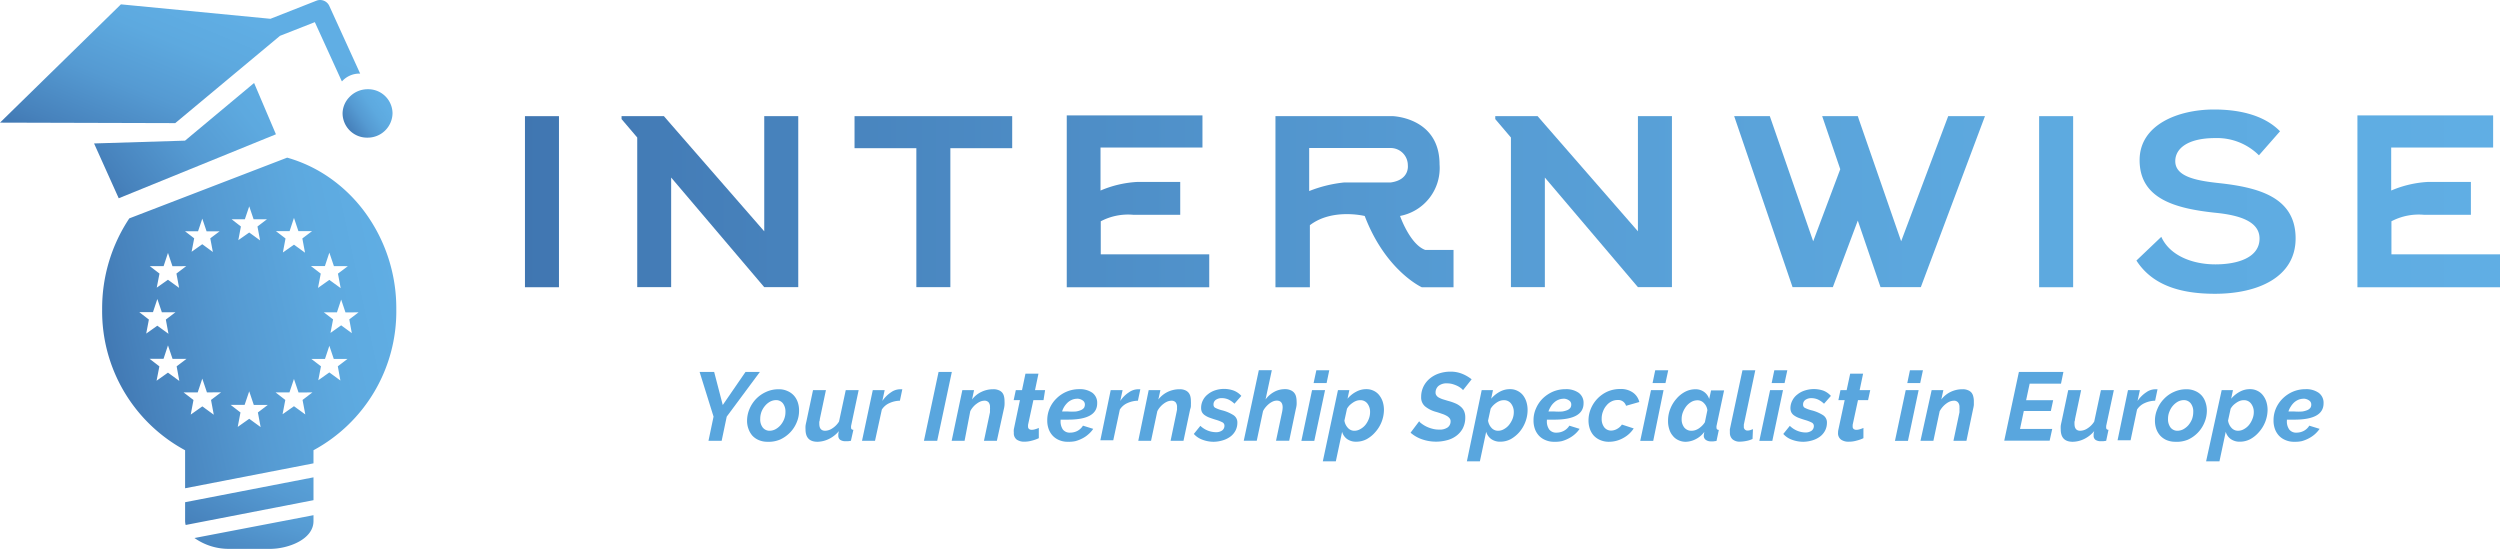 <svg xmlns="http://www.w3.org/2000/svg" xmlns:xlink="http://www.w3.org/1999/xlink" width="290.5" height="63.778" viewBox="0 0 290.5 63.778">
  <defs>
    <linearGradient id="linear-gradient" x1="-44.625" y1="0.5" x2="13.354" y2="0.5" gradientUnits="objectBoundingBox">
      <stop offset="0" stop-color="#4076b1"/>
      <stop offset="0.13" stop-color="#4782bc"/>
      <stop offset="0.45" stop-color="#559ad2"/>
      <stop offset="0.75" stop-color="#5da9df"/>
      <stop offset="1" stop-color="#60aee4"/>
    </linearGradient>
    <linearGradient id="linear-gradient-2" x1="-0.104" y1="0.5" x2="57.886" y2="0.5" xlink:href="#linear-gradient"/>
    <linearGradient id="linear-gradient-3" x1="-2.113" y1="0.5" x2="10.395" y2="0.5" xlink:href="#linear-gradient"/>
    <linearGradient id="linear-gradient-4" x1="-4.235" y1="0.5" x2="6.84" y2="0.5" xlink:href="#linear-gradient"/>
    <linearGradient id="linear-gradient-5" x1="-3.827" y1="0.502" x2="10.011" y2="0.502" xlink:href="#linear-gradient"/>
    <linearGradient id="linear-gradient-6" x1="-12.877" y1="0.502" x2="0.954" y2="0.502" xlink:href="#linear-gradient"/>
    <linearGradient id="linear-gradient-7" x1="-4.836" y1="0.5" x2="3.027" y2="0.5" xlink:href="#linear-gradient"/>
    <linearGradient id="linear-gradient-8" x1="-10.144" y1="0.5" x2="2.242" y2="0.5" xlink:href="#linear-gradient"/>
    <linearGradient id="linear-gradient-9" x1="-0.567" y1="0.5" x2="10.595" y2="0.5" xlink:href="#linear-gradient"/>
    <linearGradient id="linear-gradient-10" x1="-5.512" y1="0.5" x2="5.649" y2="0.5" xlink:href="#linear-gradient"/>
    <linearGradient id="linear-gradient-11" x1="-0.068" y1="0.942" x2="0.757" y2="0.252" xlink:href="#linear-gradient"/>
    <linearGradient id="linear-gradient-12" x1="0.008" y1="0.83" x2="0.821" y2="0.284" xlink:href="#linear-gradient"/>
    <linearGradient id="linear-gradient-13" x1="-0.074" y1="0.787" x2="1.171" y2="0.173" xlink:href="#linear-gradient"/>
    <linearGradient id="linear-gradient-14" x1="-0.319" y1="1.49" x2="2.179" y2="-0.948" xlink:href="#linear-gradient"/>
    <linearGradient id="linear-gradient-15" x1="-0.299" y1="1.101" x2="2.016" y2="-0.623" xlink:href="#linear-gradient"/>
    <linearGradient id="linear-gradient-16" x1="-0.003" y1="0.628" x2="1.007" y2="0.38" xlink:href="#linear-gradient"/>
  </defs>
  <g id="Group_6577" data-name="Group 6577" transform="translate(-410 -1742.984)">
    <g id="Group_6574" data-name="Group 6574" transform="translate(376 35)">
      <rect id="Rectangle_29" data-name="Rectangle 29" width="3.952" height="19.879" transform="translate(270.947 1721.482)" fill="url(#linear-gradient)"/>
      <rect id="Rectangle_30" data-name="Rectangle 30" width="3.952" height="19.879" transform="translate(95 1721.482)" fill="url(#linear-gradient-2)"/>
      <path id="Path_3495" data-name="Path 3495" d="M45.463,87.62H38.28v3.722h7.183v16.147h3.952V91.342H56.6V87.62H45.463Z" transform="translate(95.017 1633.862)" fill="url(#linear-gradient-3)"/>
      <path id="Path_3496" data-name="Path 3496" d="M139.476,311.325a5.662,5.662,0,0,0,4.592-6c0-5.472-5.482-5.6-5.482-5.6H125v19.889h4V312.4c2.6-2,6.373-1.07,6.373-1.07C137.8,317.7,142,319.609,142,319.609h3.692v-4.332h-3.281C140.627,314.637,139.476,311.325,139.476,311.325Zm-1.08-3.892H133a15.157,15.157,0,0,0-4.082,1v-5h9.554a2,2,0,0,1,1.911,2S140.627,307.123,138.4,307.433Z" transform="translate(57.208 1421.752)" fill="url(#linear-gradient-4)"/>
      <path id="Path_3497" data-name="Path 3497" d="M104.712,311.945a6.8,6.8,0,0,1,3.822-.75h5.412v-3.822h-5a12.577,12.577,0,0,0-4.262,1v-5h11.845V299.64H100.76v19.969h16.557v-3.822H104.712Z" transform="translate(57.197 1421.752)" fill="url(#linear-gradient-5)"/>
      <path id="Path_3498" data-name="Path 3498" d="M254.622,315.787v-3.842a6.813,6.813,0,0,1,3.822-.75h5.412v-3.822h-5a12.576,12.576,0,0,0-4.262,1v-5h11.845V299.64H250.67v19.969h16.567v-3.822Z" transform="translate(57.263 1421.752)" fill="url(#linear-gradient-6)"/>
      <path id="Path_3499" data-name="Path 3499" d="M159.858,102.146h-.01L157,93.933l-2.051-5.913-.13-.4h-4.142l2.1,6.163-3.141,8.364h-.01L144.592,87.62H140.45l6.783,19.869h4.682l2.9-7.733,2.641,7.733h4.682l7.453-19.869h-4.272Z" transform="translate(95.061 1633.862)" fill="url(#linear-gradient-7)"/>
      <path id="Path_3500" data-name="Path 3500" d="M234.514,307.5c-2.681-.29-5-.78-5-2.541,0-1.5,1.5-2.681,4.622-2.681a6.9,6.9,0,0,1,5.1,2l2.451-2.791c-1.891-1.931-4.832-2.531-7.673-2.531-4.112,0-8.644,1.731-8.644,5.883,0,4.532,4.212,5.622,8.764,6.113,3,.29,5.172,1.07,5.172,3,0,2.191-2.491,3-5.132,3s-5.292-1-6.283-3.2L225,316.508c1.831,2.841,5.052,3.862,9.124,3.862,5,0,9.374-1.931,9.374-6.433C243.5,309.124,239.166,308,234.514,307.5Z" transform="translate(57.252 1421.752)" fill="url(#linear-gradient-8)"/>
      <path id="Path_3501" data-name="Path 3501" d="M27.8,101,16.983,88.59l-.84-.97H11.22v.34L13.041,90.1v17.388h3.942V94.753L27.8,107.489h3.952V87.62H27.8Z" transform="translate(95.005 1633.862)" fill="url(#linear-gradient-9)"/>
      <path id="Path_3502" data-name="Path 3502" d="M129.277,101,118.463,88.59l-.84-.97H112.7v.34l1.821,2.141v17.388h3.942V94.753l10.815,12.736h3.952V87.62h-3.952Z" transform="translate(95.049 1633.862)" fill="url(#linear-gradient-10)"/>
    </g>
    <g id="Group_6575" data-name="Group 6575" transform="translate(374 28)">
      <path id="Path_3503" data-name="Path 3503" d="M59.681,338.193,58.06,333h1.691l1,3.843L63.394,333h1.671l-3.853,5.193-.59,2.812H59.091Z" transform="translate(59.234 1425.203)" fill="#59a6de"/>
      <path id="Path_3504" data-name="Path 3504" d="M65.922,341.114a2.541,2.541,0,0,1-1-.2,2.174,2.174,0,0,1-.751-.53,2.5,2.5,0,0,1-.44-.781,2.691,2.691,0,0,1-.16-.94,3.553,3.553,0,0,1,.28-1.351,3.814,3.814,0,0,1,.76-1.171,3.742,3.742,0,0,1,1.171-.82,3.4,3.4,0,0,1,1.471-.31,2.323,2.323,0,0,1,1,.2,2.144,2.144,0,0,1,.75.52,2.222,2.222,0,0,1,.46.791,2.912,2.912,0,0,1,.15,1,3.373,3.373,0,0,1-.28,1.351,3.7,3.7,0,0,1-.76,1.161,3.876,3.876,0,0,1-1.161.82A3.433,3.433,0,0,1,65.922,341.114Zm.26-1.281a1.492,1.492,0,0,0,.68-.17,2.083,2.083,0,0,0,.59-.47,2.412,2.412,0,0,0,.42-.69,2.222,2.222,0,0,0,.16-.851,1.581,1.581,0,0,0-.29-1,1,1,0,0,0-.8-.38,1.521,1.521,0,0,0-.68.17,2.08,2.08,0,0,0-.59.48,2.5,2.5,0,0,0-.42.69,2.322,2.322,0,0,0-.15.841,1.521,1.521,0,0,0,.29,1A1,1,0,0,0,66.182,339.833Z" transform="translate(59.237 1425.205)" fill="#59a6de"/>
      <path id="Path_3505" data-name="Path 3505" d="M71.751,341.114c-.931,0-1.391-.48-1.391-1.441a3.005,3.005,0,0,1,0-.41,4.636,4.636,0,0,1,.09-.46l.781-3.692h1.5l-.71,3.362a.754.754,0,0,1-.06.3,2.455,2.455,0,0,0,0,.26c0,.53.23.8.68.8a1.562,1.562,0,0,0,.821-.27,2.511,2.511,0,0,0,.791-.8l.781-3.652h1.5l-.881,4.163a.363.363,0,0,0,0,.1.381.381,0,0,0,0,.1c0,.16.09.24.27.25L75.633,341l-.35.05H75a1.08,1.08,0,0,1-.61-.16.58.58,0,0,1-.22-.48v-.21a2.881,2.881,0,0,1,.07-.33,3.542,3.542,0,0,1-1.151.911A3.164,3.164,0,0,1,71.751,341.114Z" transform="translate(59.242 1425.205)" fill="#59a6de"/>
      <path id="Path_3506" data-name="Path 3506" d="M78.171,335.11h1.381l-.27,1.261a3.64,3.64,0,0,1,1-1,1.851,1.851,0,0,1,1.051-.36h.27l-.28,1.331a3,3,0,0,0-1.2.27,2,2,0,0,0-.9.761L78.431,341H76.92Z" transform="translate(59.246 1425.205)" fill="#59a6de"/>
      <path id="Path_3507" data-name="Path 3507" d="M85.811,333h1.541l-1.7,8.005H84.11Z" transform="translate(59.251 1425.203)" fill="#59a6de"/>
      <path id="Path_3508" data-name="Path 3508" d="M88.571,335.11h1.361L89.7,336.2a2.923,2.923,0,0,1,1.081-.881,3.1,3.1,0,0,1,1.381-.31,1.481,1.481,0,0,1,.63.11,1,1,0,0,1,.41.28,1.061,1.061,0,0,1,.21.44,2.2,2.2,0,0,1,.06.53,4,4,0,0,1,0,.47,2.67,2.67,0,0,1-.08.48L92.583,341h-1.5l.7-3.312v-.31a1.471,1.471,0,0,0,0-.28.811.811,0,0,0-.17-.58.631.631,0,0,0-.47-.18,1.41,1.41,0,0,0-.43.08,1.931,1.931,0,0,0-.46.26,2.268,2.268,0,0,0-.43.39,2.34,2.34,0,0,0-.33.49L88.831,341h-1.5Z" transform="translate(59.253 1425.205)" fill="#59a6de"/>
      <path id="Path_3509" data-name="Path 3509" d="M95.771,341.105a1.522,1.522,0,0,1-.881-.24.911.911,0,0,1-.34-.8,1.772,1.772,0,0,1,0-.41l.71-3.382h-.73l.25-1.161h.72l.4-1.911h1.511l-.4,1.911h1.171L98,336.272H96.822l-.62,2.872a.378.378,0,0,0,0,.1.22.22,0,0,0,0,.08.36.36,0,0,0,.12.31.5.5,0,0,0,.31.09,1.361,1.361,0,0,0,.44-.08,2.336,2.336,0,0,0,.38-.14v1.191a4.14,4.14,0,0,1-.78.28,3.309,3.309,0,0,1-.9.13Z" transform="translate(59.258 1425.204)" fill="#59a6de"/>
      <path id="Path_3510" data-name="Path 3510" d="M100.822,341.114a2.492,2.492,0,0,1-1-.19,2.171,2.171,0,0,1-.751-.51,2.272,2.272,0,0,1-.48-.791,2.863,2.863,0,0,1-.16-1,3.452,3.452,0,0,1,.28-1.391,3.523,3.523,0,0,1,.791-1.151A3.723,3.723,0,0,1,102.142,335a2.523,2.523,0,0,1,1.531.42,1.441,1.441,0,0,1,.56,1.221c0,1.271-1.131,1.9-3.392,1.9h-.861v.14a1.681,1.681,0,0,0,.26,1,1,1,0,0,0,.861.37,1.809,1.809,0,0,0,.851-.21,1.731,1.731,0,0,0,.63-.6l1.191.37a2.922,2.922,0,0,1-.55.62,3.2,3.2,0,0,1-.71.49,3.885,3.885,0,0,1-.821.32,3.566,3.566,0,0,1-.871.07Zm1.091-5a1.541,1.541,0,0,0-.61.12,1.77,1.77,0,0,0-.5.32,2.63,2.63,0,0,0-.39.47,2.441,2.441,0,0,0-.26.57h.69a6.123,6.123,0,0,0,.921,0,2.3,2.3,0,0,0,.6-.17.871.871,0,0,0,.34-.26.75.75,0,0,0,.1-.36.56.56,0,0,0-.25-.49,1.15,1.15,0,0,0-.64-.21Z" transform="translate(59.26 1425.205)" fill="#59a6de"/>
      <path id="Path_3511" data-name="Path 3511" d="M105.8,335.11h1.381l-.27,1.261a3.472,3.472,0,0,1,1-1,1.881,1.881,0,0,1,1.061-.36h.27l-.28,1.331a3.1,3.1,0,0,0-1.211.27,2,2,0,0,0-.891.761l-.761,3.562h-1.5Z" transform="translate(59.264 1425.205)" fill="#59a6de"/>
      <path id="Path_3512" data-name="Path 3512" d="M110.211,335.11h1.361l-.24,1.091a3.083,3.083,0,0,1,1.081-.881,3.163,3.163,0,0,1,1.381-.31,1.5,1.5,0,0,1,.64.11,1,1,0,0,1,.4.28,1.071,1.071,0,0,1,.22.44,2.2,2.2,0,0,1,.06.53,4,4,0,0,1,0,.47,1.015,1.015,0,0,1-.08.48l-.78,3.682h-1.5l.69-3.312.06-.31v-.28a.85.85,0,0,0-.17-.58.63.63,0,0,0-.47-.18,1.519,1.519,0,0,0-.44.08,2.137,2.137,0,0,0-.46.26,2.556,2.556,0,0,0-.42.39,2.339,2.339,0,0,0-.33.49l-.73,3.442H109Z" transform="translate(59.267 1425.205)" fill="#59a6de"/>
      <path id="Path_3513" data-name="Path 3513" d="M117.782,341.114a3.694,3.694,0,0,1-1.331-.24,2.465,2.465,0,0,1-1-.671l.76-.941A2.672,2.672,0,0,0,118,340a1.21,1.21,0,0,0,.74-.2.67.67,0,0,0,.27-.56.43.43,0,0,0-.24-.39,4.264,4.264,0,0,0-.78-.3c-.3-.09-.55-.18-.771-.26a2.387,2.387,0,0,1-.53-.29,1,1,0,0,1-.3-.35,1.111,1.111,0,0,1-.09-.46,1.932,1.932,0,0,1,.21-.9,2,2,0,0,1,.58-.7,2.572,2.572,0,0,1,.851-.46,3.336,3.336,0,0,1,2.131.03,2.281,2.281,0,0,1,.9.62l-.8.911a2.615,2.615,0,0,0-.72-.5,1.929,1.929,0,0,0-.751-.15,1.182,1.182,0,0,0-.68.19.641.641,0,0,0-.28.58.39.39,0,0,0,.21.36,3.7,3.7,0,0,0,.72.27,4.555,4.555,0,0,1,1.391.58,1,1,0,0,1,.45.88,2,2,0,0,1-.2.881,2.083,2.083,0,0,1-.56.691,2.815,2.815,0,0,1-.861.45A3.844,3.844,0,0,1,117.782,341.114Z" transform="translate(59.271 1425.205)" fill="#59a6de"/>
      <path id="Path_3514" data-name="Path 3514" d="M123,332.8h1.511l-.73,3.4a3,3,0,0,1,1-.881A2.542,2.542,0,0,1,126,335a1.572,1.572,0,0,1,.66.11,1.132,1.132,0,0,1,.43.29,1.092,1.092,0,0,1,.23.44,2.354,2.354,0,0,1,.07.54,3.682,3.682,0,0,1,0,.46,3.553,3.553,0,0,1-.09.47l-.77,3.682H125l.7-3.312a3.061,3.061,0,0,0,.07-.55c0-.53-.23-.8-.69-.8a1.292,1.292,0,0,0-.4.08,2.086,2.086,0,0,0-.45.26,3,3,0,0,0-.41.39,2.34,2.34,0,0,0-.33.49l-.73,3.442H121.25Z" transform="translate(59.275 1425.204)" fill="#59a6de"/>
      <path id="Path_3515" data-name="Path 3515" d="M129.181,335.112h1.511l-1.251,5.894h-1.5Zm.5-2.311h1.5l-.31,1.491h-1.511Z" transform="translate(59.28 1425.204)" fill="#59a6de"/>
      <path id="Path_3516" data-name="Path 3516" d="M132.191,335.11h1.321l-.21,1a3.252,3.252,0,0,1,1-.81,2.41,2.41,0,0,1,1.181-.3,1.87,1.87,0,0,1,.861.19,1.77,1.77,0,0,1,.64.51,2.471,2.471,0,0,1,.41.771,3.194,3.194,0,0,1,.14.941,3.943,3.943,0,0,1-1,2.572,3.611,3.611,0,0,1-1,.821,2.612,2.612,0,0,1-1.211.3,1.761,1.761,0,0,1-1.071-.31,1.531,1.531,0,0,1-.58-.841l-.73,3.432H130.43Zm1.9,4.723a1.331,1.331,0,0,0,.69-.19,2,2,0,0,0,.59-.48,2.554,2.554,0,0,0,.4-.7,2.13,2.13,0,0,0,.15-.791,1.561,1.561,0,0,0-.31-1,1,1,0,0,0-.851-.39,1.229,1.229,0,0,0-.42.07,1.77,1.77,0,0,0-.41.21,3,3,0,0,0-.39.31,2.195,2.195,0,0,0-.3.4l-.3,1.381a1.581,1.581,0,0,0,.4.841,1,1,0,0,0,.751.34Z" transform="translate(59.281 1425.205)" fill="#59a6de"/>
      <path id="Path_3517" data-name="Path 3517" d="M143.592,341.1a4.937,4.937,0,0,1-1.631-.27,4,4,0,0,1-1.341-.771l1-1.331a.881.881,0,0,0,.26.26,3.363,3.363,0,0,0,.52.33,3.625,3.625,0,0,0,.71.27,2.823,2.823,0,0,0,.831.11,1.582,1.582,0,0,0,1-.26.861.861,0,0,0,.33-.7.54.54,0,0,0-.13-.37,1.11,1.11,0,0,0-.35-.28,2.738,2.738,0,0,0-.54-.23c-.2-.07-.43-.15-.68-.22a3.392,3.392,0,0,1-1.281-.65,1.361,1.361,0,0,1-.44-1.071,2.732,2.732,0,0,1,.28-1.241,2.852,2.852,0,0,1,.751-.931,3.3,3.3,0,0,1,1.081-.58,4.184,4.184,0,0,1,1.281-.2,3.561,3.561,0,0,1,1.421.27,4.413,4.413,0,0,1,1.051.62l-1,1.261a1,1,0,0,0-.21-.21,2.546,2.546,0,0,0-.42-.27,3.762,3.762,0,0,0-.57-.22,2.369,2.369,0,0,0-.65-.09,1.471,1.471,0,0,0-1,.3,1,1,0,0,0-.34.771.521.521,0,0,0,.1.33.761.761,0,0,0,.28.25,2.89,2.89,0,0,0,.46.2l.63.19a5.615,5.615,0,0,1,.821.28,2.238,2.238,0,0,1,.62.38,1.451,1.451,0,0,1,.4.52,1.74,1.74,0,0,1,.14.72,2.731,2.731,0,0,1-.29,1.291,2.623,2.623,0,0,1-.771.88,3,3,0,0,1-1.081.5A4.819,4.819,0,0,1,143.592,341.1Z" transform="translate(59.288 1425.204)" fill="#59a6de"/>
      <path id="Path_3518" data-name="Path 3518" d="M148.881,335.11h1.311l-.21,1a3.381,3.381,0,0,1,1-.811,2.422,2.422,0,0,1,1.191-.3,1.831,1.831,0,0,1,.851.19,1.892,1.892,0,0,1,.65.51,2.451,2.451,0,0,1,.4.771,3.19,3.19,0,0,1,.14.941,3.872,3.872,0,0,1-.26,1.4,4,4,0,0,1-.69,1.171,3.8,3.8,0,0,1-1,.821,2.61,2.61,0,0,1-1.211.3,1.761,1.761,0,0,1-1.071-.31,1.581,1.581,0,0,1-.58-.841l-.731,3.432H147.16Zm1.9,4.723a1.331,1.331,0,0,0,.69-.19,2,2,0,0,0,.58-.48,2.862,2.862,0,0,0,.41-.7,2.131,2.131,0,0,0,.15-.79,1.571,1.571,0,0,0-.32-1,1,1,0,0,0-.851-.39,1.278,1.278,0,0,0-.42.07,1.768,1.768,0,0,0-.41.21,2.852,2.852,0,0,0-.38.31,2.269,2.269,0,0,0-.31.4l-.3,1.381a1.581,1.581,0,0,0,.4.841A1,1,0,0,0,150.782,339.833Z" transform="translate(59.292 1425.205)" fill="#59a6de"/>
      <path id="Path_3519" data-name="Path 3519" d="M157.3,341.114a2.444,2.444,0,0,1-1-.19,2.119,2.119,0,0,1-.761-.51,2.269,2.269,0,0,1-.48-.79,2.86,2.86,0,0,1-.16-1,3.3,3.3,0,0,1,.29-1.391,3.661,3.661,0,0,1,.78-1.151,4.006,4.006,0,0,1,1.181-.791,3.744,3.744,0,0,1,1.471-.29,2.512,2.512,0,0,1,1.521.42,1.431,1.431,0,0,1,.57,1.221c0,1.271-1.131,1.9-3.4,1.9h-.861v.14a1.611,1.611,0,0,0,.27,1,1,1,0,0,0,.851.37,1.781,1.781,0,0,0,.851-.21,1.682,1.682,0,0,0,.64-.6l1.191.37a3.225,3.225,0,0,1-.55.62,3.521,3.521,0,0,1-.72.49,3.808,3.808,0,0,1-.811.32A3.648,3.648,0,0,1,157.3,341.114Zm1.091-5a1.5,1.5,0,0,0-.6.12,1.53,1.53,0,0,0-.5.32,2,2,0,0,0-.39.47,3.009,3.009,0,0,0-.27.57h.7a5.983,5.983,0,0,0,.911,0,2.51,2.51,0,0,0,.61-.17.913.913,0,0,0,.33-.26.651.651,0,0,0,.1-.36.54.54,0,0,0-.25-.49,1.1,1.1,0,0,0-.64-.21Z" transform="translate(59.297 1425.205)" fill="#59a6de"/>
      <path id="Path_3520" data-name="Path 3520" d="M163.642,341.114a2.522,2.522,0,0,1-1-.2,2.21,2.21,0,0,1-.76-.53,2.291,2.291,0,0,1-.45-.791,3,3,0,0,1-.15-.951,3.552,3.552,0,0,1,.27-1.361,3.762,3.762,0,0,1,1.931-2,3.661,3.661,0,0,1,1.481-.3,2.421,2.421,0,0,1,1.491.42,1.871,1.871,0,0,1,.73,1.091l-1.541.44a.941.941,0,0,0-1-.67,1.51,1.51,0,0,0-.681.16,1.712,1.712,0,0,0-.58.46,2.141,2.141,0,0,0-.41.691,2.2,2.2,0,0,0-.16.86,1.581,1.581,0,0,0,.3,1,1,1,0,0,0,.791.38,1.442,1.442,0,0,0,.71-.2,1.581,1.581,0,0,0,.55-.5l1.371.45a3.323,3.323,0,0,1-1.191,1.1,3.362,3.362,0,0,1-1.7.45Z" transform="translate(59.302 1425.205)" fill="#59a6de"/>
      <path id="Path_3521" data-name="Path 3521" d="M168.541,335.112H170l-1.2,5.894H167.29Zm.49-2.311h1.511l-.32,1.491h-1.5Z" transform="translate(59.306 1425.204)" fill="#59a6de"/>
      <path id="Path_3522" data-name="Path 3522" d="M172.6,341.114a1.931,1.931,0,0,1-.881-.19,1.721,1.721,0,0,1-.65-.51,2,2,0,0,1-.41-.771,2.912,2.912,0,0,1-.14-.951,3.742,3.742,0,0,1,.26-1.4,3.863,3.863,0,0,1,.71-1.171,3.394,3.394,0,0,1,1-.81,2.592,2.592,0,0,1,1.221-.3,1.681,1.681,0,0,1,1,.31,1.612,1.612,0,0,1,.59.821l.22-1h1.511l-.881,4.143a.876.876,0,0,0,0,.2c0,.16.09.24.27.25l-.27,1.281-.36.05h-.26a1,1,0,0,1-.62-.17.591.591,0,0,1-.24-.51,2.8,2.8,0,0,1,.07-.43,2.781,2.781,0,0,1-1,.851A2.662,2.662,0,0,1,172.6,341.114Zm.68-1.281a1.605,1.605,0,0,0,.41-.07,1.832,1.832,0,0,0,.42-.21,2.788,2.788,0,0,0,.38-.32,2.312,2.312,0,0,0,.31-.39l.29-1.4a1.391,1.391,0,0,0-.4-.821,1,1,0,0,0-.75-.33,1.488,1.488,0,0,0-.7.18,2.152,2.152,0,0,0-.59.5,2.831,2.831,0,0,0-.4.7,2.132,2.132,0,0,0-.15.791,1.531,1.531,0,0,0,.31,1A1.061,1.061,0,0,0,173.282,339.833Z" transform="translate(59.308 1425.205)" fill="#59a6de"/>
      <path id="Path_3523" data-name="Path 3523" d="M178.881,341.1a1.261,1.261,0,0,1-.871-.27,1,1,0,0,1-.31-.761,1.508,1.508,0,0,1,0-.2,1,1,0,0,1,0-.22l1.461-6.844h1.491l-1.331,6.314a.523.523,0,0,0,0,.11v.11a.42.42,0,0,0,.47.47,1.113,1.113,0,0,0,.28-.05l.31-.11-.05,1.141a3,3,0,0,1-.73.23,4.166,4.166,0,0,1-.721.08Z" transform="translate(59.313 1425.204)" fill="#59a6de"/>
      <path id="Path_3524" data-name="Path 3524" d="M182.371,335.112h1.5l-1.241,5.894H181.12Zm.49-2.311h1.511l-.32,1.491h-1.5Z" transform="translate(59.315 1425.204)" fill="#59a6de"/>
      <path id="Path_3525" data-name="Path 3525" d="M186.242,341.114a3.782,3.782,0,0,1-1.341-.24,2.422,2.422,0,0,1-1-.671l.76-.941a2.672,2.672,0,0,0,1.781.771,1.231,1.231,0,0,0,.74-.2.67.67,0,0,0,.27-.56.43.43,0,0,0-.24-.39,4.27,4.27,0,0,0-.781-.3c-.3-.09-.56-.18-.77-.26a2.376,2.376,0,0,1-.53-.29,1,1,0,0,1-.3-.35,1.112,1.112,0,0,1-.1-.46,1.931,1.931,0,0,1,.22-.9,2,2,0,0,1,.58-.7,2.571,2.571,0,0,1,.851-.46,3.4,3.4,0,0,1,2.151,0,2.28,2.28,0,0,1,.9.62l-.8.911a2.613,2.613,0,0,0-.721-.5,1.93,1.93,0,0,0-.75-.15,1.181,1.181,0,0,0-.68.19.64.64,0,0,0-.28.58.39.39,0,0,0,.21.36,3.7,3.7,0,0,0,.72.27,4.554,4.554,0,0,1,1.391.58,1,1,0,0,1,.45.881,2,2,0,0,1-.2.881,2.08,2.08,0,0,1-.56.69,2.812,2.812,0,0,1-.861.45A3.841,3.841,0,0,1,186.242,341.114Z" transform="translate(59.317 1425.205)" fill="#59a6de"/>
      <path id="Path_3526" data-name="Path 3526" d="M191.491,341.105a1.481,1.481,0,0,1-.881-.24.911.911,0,0,1-.35-.8,1.774,1.774,0,0,1,.05-.41l.721-3.382H190.3l.24-1.161h.721l.41-1.911h1.5l-.4,1.911H194l-.25,1.161h-1.171l-.62,2.872v.18a.36.36,0,0,0,.12.31.5.5,0,0,0,.31.09,1.32,1.32,0,0,0,.44-.08,2.351,2.351,0,0,0,.38-.14v1.191a3.906,3.906,0,0,1-.781.28,3.237,3.237,0,0,1-.941.13Z" transform="translate(59.321 1425.204)" fill="#59a6de"/>
      <path id="Path_3527" data-name="Path 3527" d="M198.121,335.112h1.5l-1.241,5.894H196.87Zm.49-2.311h1.511l-.32,1.491h-1.5Z" transform="translate(59.325 1425.204)" fill="#59a6de"/>
      <path id="Path_3528" data-name="Path 3528" d="M201.131,335.11h1.361l-.24,1.091a3,3,0,0,1,1.081-.881,3.1,3.1,0,0,1,1.381-.31,1.452,1.452,0,0,1,.63.11,1,1,0,0,1,.41.28,1.062,1.062,0,0,1,.21.44,2.193,2.193,0,0,1,.07.53v.47a4,4,0,0,1-.09.48l-.77,3.682h-1.511l.7-3.312v-.31a1.585,1.585,0,0,0,0-.28.81.81,0,0,0-.18-.58.6.6,0,0,0-.46-.18,1.471,1.471,0,0,0-.44.08,1.932,1.932,0,0,0-.46.26,2.567,2.567,0,0,0-.42.39,2.852,2.852,0,0,0-.34.49l-.73,3.442h-1.5Z" transform="translate(59.327 1425.205)" fill="#59a6de"/>
      <path id="Path_3529" data-name="Path 3529" d="M211.261,333h5.173l-.28,1.361h-3.642l-.41,1.921h3.142l-.27,1.261h-3.142l-.44,2.081h3.743l-.3,1.361H209.56Z" transform="translate(59.334 1425.203)" fill="#59a6de"/>
      <path id="Path_3530" data-name="Path 3530" d="M217.511,341.114c-.931,0-1.391-.48-1.391-1.441a2.977,2.977,0,0,1,0-.41,4.636,4.636,0,0,1,.09-.46l.78-3.692h1.5l-.711,3.362a.754.754,0,0,1-.06.3,2.433,2.433,0,0,0,0,.26c0,.53.22.8.67.8a1.591,1.591,0,0,0,.831-.27,2.511,2.511,0,0,0,.791-.8l.78-3.652h1.5l-.891,4.163v.1a.381.381,0,0,0,0,.1c0,.16.09.24.27.25L221.4,341l-.35.05h-.28a1.08,1.08,0,0,1-.61-.16.581.581,0,0,1-.22-.48v-.21a2.88,2.88,0,0,1,.07-.33,3.543,3.543,0,0,1-1.151.911A3.162,3.162,0,0,1,217.511,341.114Z" transform="translate(59.338 1425.205)" fill="#59a6de"/>
      <path id="Path_3531" data-name="Path 3531" d="M223.931,335.11h1.381l-.27,1.261a3.642,3.642,0,0,1,1-1,1.851,1.851,0,0,1,1.051-.36h.27l-.28,1.331a3,3,0,0,0-1.2.27,2,2,0,0,0-.9.761l-.75,3.562H222.72Z" transform="translate(59.342 1425.205)" fill="#59a6de"/>
      <path id="Path_3532" data-name="Path 3532" d="M229.4,341.114a2.615,2.615,0,0,1-1-.2,2.225,2.225,0,0,1-.741-.53,2.341,2.341,0,0,1-.45-.78,2.941,2.941,0,0,1-.15-.941,3.371,3.371,0,0,1,.28-1.351,3.634,3.634,0,0,1,.761-1.171,3.591,3.591,0,0,1,1.161-.82,3.431,3.431,0,0,1,1.471-.31,2.4,2.4,0,0,1,1,.2,2.141,2.141,0,0,1,.75.52,2.2,2.2,0,0,1,.45.791,2.913,2.913,0,0,1,.16,1,3.551,3.551,0,0,1-.28,1.351,3.732,3.732,0,0,1-1.931,2A3.431,3.431,0,0,1,229.4,341.114Zm.27-1.281a1.522,1.522,0,0,0,.68-.17,2.224,2.224,0,0,0,.59-.47,2.654,2.654,0,0,0,.42-.69,2.412,2.412,0,0,0,.15-.851,1.521,1.521,0,0,0-.29-1,1,1,0,0,0-.8-.38,1.521,1.521,0,0,0-.68.17,2.221,2.221,0,0,0-.59.48,2.263,2.263,0,0,0-.41.69,2.131,2.131,0,0,0-.16.841,1.581,1.581,0,0,0,.29,1A1,1,0,0,0,229.672,339.833Z" transform="translate(59.345 1425.205)" fill="#59a6de"/>
      <path id="Path_3533" data-name="Path 3533" d="M234.811,335.11h1.311l-.21,1a3.382,3.382,0,0,1,1-.811,2.412,2.412,0,0,1,1.181-.3,1.87,1.87,0,0,1,.861.19,1.771,1.771,0,0,1,.64.51,2.472,2.472,0,0,1,.41.771,3.191,3.191,0,0,1,.14.941,3.943,3.943,0,0,1-1,2.572,3.611,3.611,0,0,1-1,.821,2.61,2.61,0,0,1-1.211.3,1.761,1.761,0,0,1-1.071-.31,1.531,1.531,0,0,1-.58-.841l-.73,3.432H233Zm1.9,4.723a1.381,1.381,0,0,0,.69-.19,2,2,0,0,0,.58-.48,2.551,2.551,0,0,0,.4-.7,2,2,0,0,0,.16-.791,1.571,1.571,0,0,0-.32-1,1,1,0,0,0-.851-.39,1.229,1.229,0,0,0-.42.07,1.766,1.766,0,0,0-.41.21,3.008,3.008,0,0,0-.39.31,2.2,2.2,0,0,0-.3.4l-.3,1.381a1.581,1.581,0,0,0,.4.841A1,1,0,0,0,236.712,339.833Z" transform="translate(59.349 1425.205)" fill="#59a6de"/>
      <path id="Path_3534" data-name="Path 3534" d="M243.232,341.114a2.441,2.441,0,0,1-1-.19,2.12,2.12,0,0,1-.761-.51,2.271,2.271,0,0,1-.48-.79,2.861,2.861,0,0,1-.16-1,3.452,3.452,0,0,1,.28-1.391,3.692,3.692,0,0,1,.79-1.151,3.882,3.882,0,0,1,1.181-.791,3.732,3.732,0,0,1,1.461-.29,2.522,2.522,0,0,1,1.531.42,1.431,1.431,0,0,1,.57,1.221c0,1.271-1.131,1.9-3.4,1.9h-.861v.14a1.611,1.611,0,0,0,.27,1,1,1,0,0,0,.851.37,1.811,1.811,0,0,0,.851-.21,1.651,1.651,0,0,0,.63-.6l1.2.37a3.584,3.584,0,0,1-.55.62,3.52,3.52,0,0,1-.72.49,4,4,0,0,1-.811.32,3.7,3.7,0,0,1-.871.07Zm1.091-5a1.541,1.541,0,0,0-.61.12,1.775,1.775,0,0,0-.5.32,2.23,2.23,0,0,0-.38.47,2.122,2.122,0,0,0-.27.57h.69a6.119,6.119,0,0,0,.921,0,2.51,2.51,0,0,0,.61-.17.911.911,0,0,0,.33-.26.65.65,0,0,0,.1-.36.541.541,0,0,0-.25-.49,1.131,1.131,0,0,0-.64-.21Z" transform="translate(59.354 1425.205)" fill="#59a6de"/>
    </g>
    <g id="Group_6576" data-name="Group 6576" transform="translate(219.599 117.984)">
      <path id="Path_3536" data-name="Path 3536" d="M166.216,220.584l-3.562-7.811a1.171,1.171,0,0,0-1.49-.581l-5.338,2.1-17.375-1.679L124.4,226.357l20.363.057,12.175-10.145,4.045-1.588,3.111,6.821a.287.287,0,0,1,.041.066,2.71,2.71,0,0,1,2.014-.909h.1A.4.4,0,0,0,166.216,220.584Z" transform="translate(66.001 1412.892)" fill="url(#linear-gradient-11)"/>
      <path id="Path_3537" data-name="Path 3537" d="M176.05,224.77h-.1a2.923,2.923,0,0,0-2.211.991,2.767,2.767,0,0,0-.721,1.81,2.841,2.841,0,0,0,2.874,2.825,2.882,2.882,0,0,0,2.931-2.808A2.825,2.825,0,0,0,176.05,224.77Z" transform="translate(57.19 1410.598)" fill="url(#linear-gradient-12)"/>
      <path id="Path_3538" data-name="Path 3538" d="M99.92,18.8l2.866,6.37,18.267-7.435-2.538-5.961-8.024,6.7Z" transform="translate(101.411 1622.869)" fill="url(#linear-gradient-13)"/>
      <path id="Path_3539" data-name="Path 3539" d="M155.955,289.134h4.831c2.088,0,5.044-1.089,5.044-3.226v-.688L152,287.873A6.9,6.9,0,0,0,155.955,289.134Z" transform="translate(60.999 1399.644)" fill="url(#linear-gradient-14)"/>
      <path id="Path_3540" data-name="Path 3540" d="M150.67,284.886a1.94,1.94,0,0,0,.066.5l14.853-2.882V279.85l-14.918,2.89Z" transform="translate(61.24 1400.617)" fill="url(#linear-gradient-15)"/>
      <path id="Exclusion_1" data-name="Exclusion 1" d="M9.639,38.418h0V34A18.333,18.333,0,0,1,0,17.62,18.863,18.863,0,0,1,3.154,7.058L21.5,0a16.461,16.461,0,0,1,5.063,2.433,17.586,17.586,0,0,1,4.017,3.976,18.851,18.851,0,0,1,3.6,11.211A18.34,18.34,0,0,1,24.557,34v1.523L9.64,38.418Zm7.451-8.074h0l1.326.966-.319-1.7,1.154-.876h-1.63l-.532-1.581-.532,1.573h-1.63l1.147.884-.32,1.678,1.334-.941ZM11.637,28.9h0l1.334.974-.32-1.72,1.171-.884-1.646.008-.54-1.6-.533,1.6H9.459l1.154.884-.32,1.695,1.343-.949Zm10.652-.017h0l1.318.958-.32-1.686,1.146-.876-1.613.008-.532-1.572-.524,1.564H20.152l1.13.876-.319,1.662,1.326-.933Zm-14.64-3.9h0l1.318.966-.311-1.7L9.8,23.384H8.181l-.532-1.572-.516,1.564H5.512l1.138.876-.327,1.67,1.326-.941Zm18.75-.025h0l1.285.941-.3-1.654,1.122-.852H26.915L26.4,21.862l-.508,1.531h-1.58l1.114.852-.311,1.622,1.285-.909ZM6.413,19.528h0l1.293.941L7.4,18.816l1.122-.852H6.937l-.524-1.54-.508,1.531H4.317l1.113.86-.311,1.63,1.293-.917Zm21.362-.041h0l1.236.908-.294-1.6,1.08-.819-1.523.008-.5-1.49-.492,1.482H25.761l1.072.819-.3,1.572,1.245-.884ZM26.4,14.206h0l1.318.958-.32-1.686,1.155-.868H26.932L26.4,11.038,25.883,12.6H24.262l1.139.876-.32,1.662,1.318-.933ZM7.649,14.19h0l1.293.941-.311-1.662,1.138-.86-1.6.008L7.649,11.07l-.508,1.54h-1.6l1.122.86-.32,1.637,1.3-.916Zm14.64-4.078h0l1.285.933-.311-1.654,1.13-.852H22.805L22.289,7l-.508,1.54H20.193l1.114.852L21,11.021l1.293-.909Zm-10.652-.049h0l1.228.9-.3-1.588,1.081-.811H12.136l-.5-1.474-.492,1.466H9.631l1.064.819-.3,1.563,1.237-.876ZM17.09,8.7h0l1.261.916L18.048,8l1.1-.836H17.6L17.09,5.658l-.508,1.5H15.043L16.123,8l-.3,1.588L17.089,8.7Z" transform="translate(202.271 1643.318)" fill="url(#linear-gradient-16)"/>
    </g>
  </g>
</svg>

